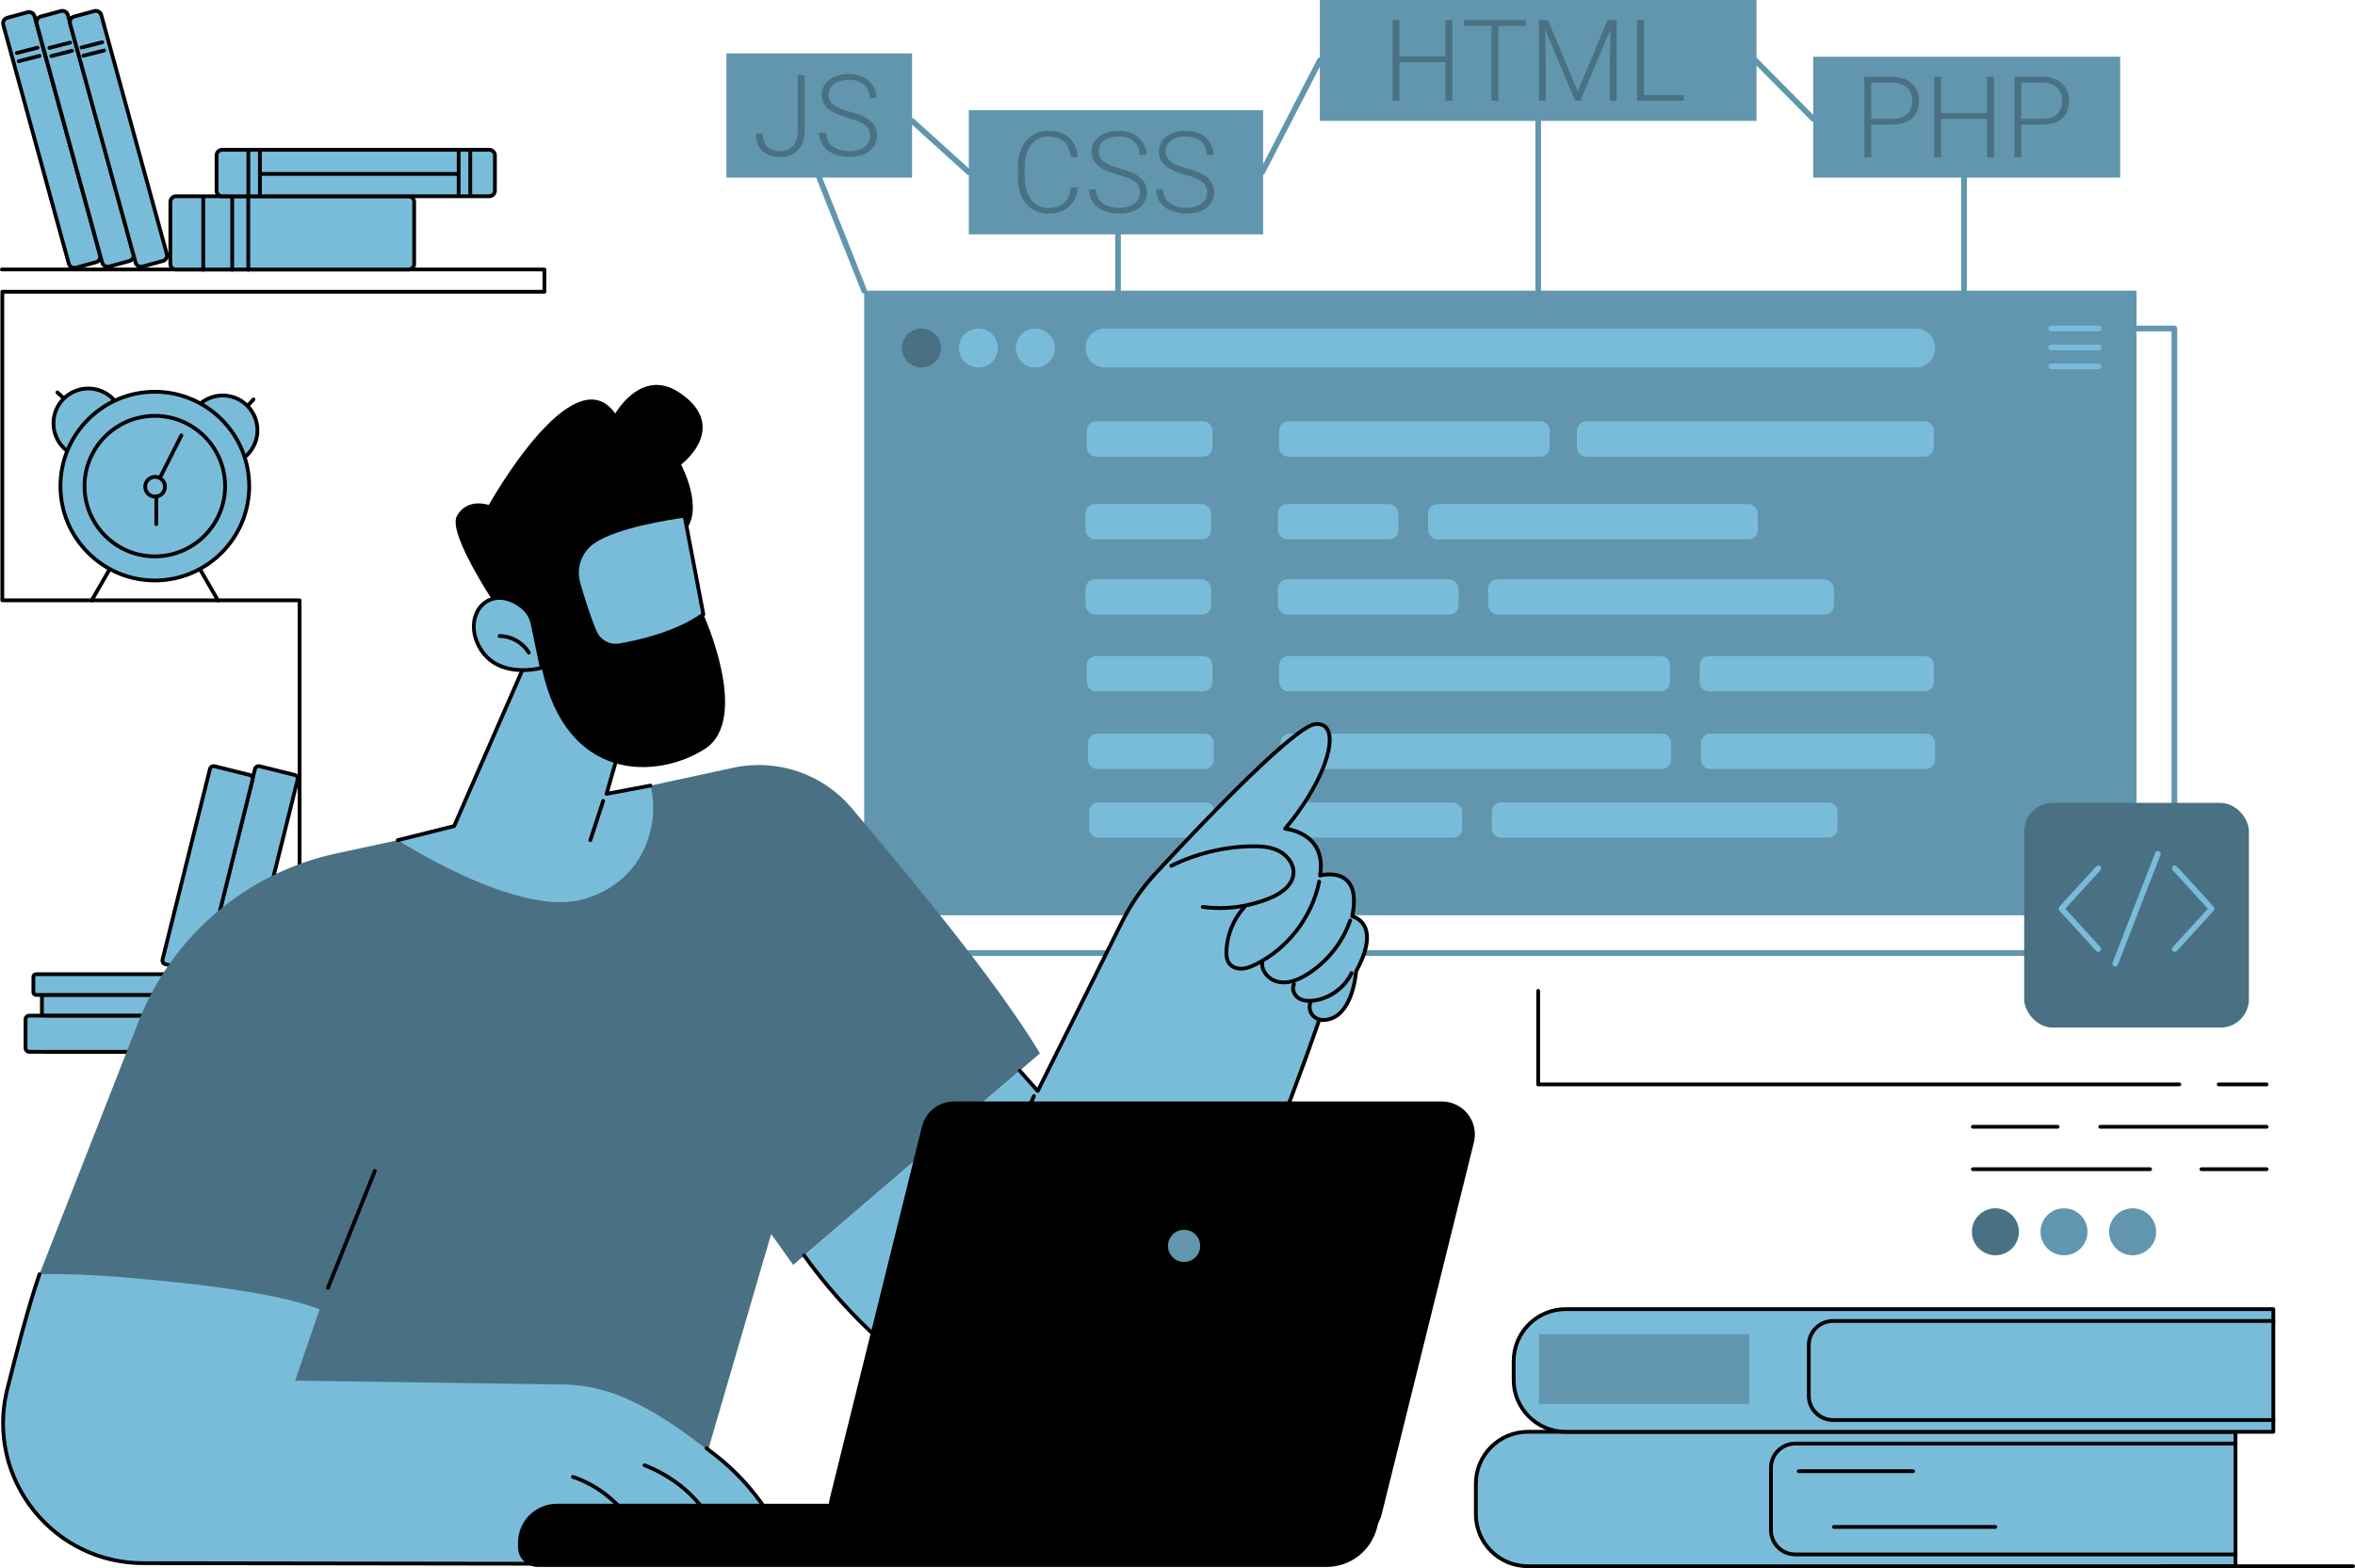 <?xml version="1.0" encoding="UTF-8"?><svg id="Illustration" xmlns="http://www.w3.org/2000/svg" viewBox="0 0 2747.57 1830"><g id="Advanced_computer_skills"><path d="m349.55,1229.7H52.32c-1.22,0-2.2-.99-2.2-2.2s.99-2.2,2.2-2.2h295.02v-522.5H2.71c-1.22,0-2.2-.99-2.2-2.2v-360.11c0-1.22.99-2.2,2.2-2.2h630.24v-21.6H2.2c-1.22,0-2.2-.99-2.2-2.2s.99-2.2,2.2-2.2h632.95c1.22,0,2.2.99,2.2,2.2v26.01c0,1.22-.99,2.2-2.2,2.2H4.92v355.7h344.63c1.22,0,2.2.99,2.2,2.2v526.91c0,1.22-.99,2.2-2.2,2.2Z"/><rect x="41.38" y="12.17" width="37.8" height="302.42" rx="6.62" ry="6.62" transform="translate(-41.05 21.75) rotate(-15.33)" fill="#79bcda"/><path d="m86.68,314.9c-3.88,0-7.44-2.58-8.52-6.49L1.7,29.52c-.62-2.27-.33-4.66.84-6.7,1.17-2.05,3.06-3.52,5.34-4.15l23.68-6.49c4.69-1.29,9.56,1.48,10.85,6.18l76.46,278.88c1.29,4.7-1.49,9.56-6.18,10.85l-23.68,6.49c-.78.21-1.56.32-2.33.32ZM33.89,16.27c-.39,0-.78.05-1.17.16l-23.68,6.49c-1.14.31-2.09,1.05-2.67,2.07-.58,1.03-.73,2.22-.42,3.36l76.46,278.88c.65,2.35,3.09,3.73,5.43,3.09l23.68-6.49c2.35-.64,3.74-3.08,3.09-5.43L38.15,19.52c-.54-1.96-2.32-3.25-4.26-3.25Zm78.22,289.69h.02-.02Z"/><rect x="80.33" y="10.77" width="37.8" height="302.42" rx="6.62" ry="6.62" transform="translate(-39.3 32) rotate(-15.33)" fill="#79bcda"/><path d="m125.61,313.51c-1.51,0-3.01-.39-4.36-1.16-2.05-1.17-3.52-3.06-4.14-5.34L40.64,28.13c-1.29-4.7,1.49-9.56,6.18-10.85l23.68-6.49c2.28-.62,4.66-.32,6.71.84,2.05,1.17,3.52,3.06,4.14,5.34l76.46,278.88c1.29,4.7-1.49,9.56-6.18,10.85l-23.68,6.49c-.78.21-1.57.32-2.35.32ZM72.84,14.88c-.39,0-.79.05-1.18.16l-23.68,6.49c-2.35.64-3.74,3.08-3.09,5.43l76.46,278.88c.31,1.14,1.05,2.09,2.07,2.67,1.02.58,2.22.73,3.36.42l23.68-6.49c2.35-.64,3.74-3.08,3.09-5.43L77.1,18.13c-.31-1.14-1.05-2.09-2.07-2.67-.68-.38-1.42-.58-2.18-.58Z"/><rect x="119.27" y="10.77" width="37.8" height="302.42" rx="6.62" ry="6.62" transform="translate(-37.91 42.3) rotate(-15.33)" fill="#79bcda"/><path d="m164.55,313.51c-1.51,0-3.01-.39-4.36-1.16-2.05-1.17-3.52-3.06-4.14-5.34L79.58,28.13c-1.29-4.7,1.49-9.56,6.18-10.85l23.68-6.49c2.28-.62,4.65-.32,6.7.84,2.05,1.17,3.52,3.06,4.14,5.34l76.46,278.88c.62,2.27.33,4.66-.84,6.7-1.17,2.05-3.06,3.52-5.34,4.14l-23.68,6.49c-.78.21-1.57.32-2.35.32ZM111.79,14.88c-.39,0-.79.05-1.18.16l-23.68,6.49c-2.35.64-3.74,3.08-3.09,5.43l76.46,278.88c.31,1.14,1.05,2.09,2.07,2.67,1.02.58,2.22.73,3.36.42l23.68-6.49c1.14-.31,2.09-1.05,2.67-2.08.58-1.03.73-2.22.42-3.36L116.04,18.13c-.31-1.14-1.05-2.09-2.07-2.67-.68-.39-1.42-.58-2.18-.58Zm78.21,289.69h.02-.02Z"/><path d="m95.09,57.68c-.98,0-1.88-.66-2.13-1.66-.3-1.18.41-2.38,1.59-2.68l24.21-6.19c1.18-.3,2.38.41,2.68,1.59.3,1.18-.41,2.38-1.59,2.68l-24.21,6.19c-.18.05-.37.07-.55.07Z"/><path d="m97.34,67.25c-.98,0-1.88-.66-2.13-1.66-.3-1.18.41-2.38,1.59-2.68l24.21-6.19c1.18-.3,2.38.41,2.68,1.59.3,1.18-.41,2.38-1.59,2.68l-24.21,6.19c-.18.05-.37.07-.55.07Z"/><path d="m57.59,58.12c-.98,0-1.88-.66-2.13-1.66-.3-1.18.41-2.38,1.59-2.68l24.21-6.19c1.18-.3,2.38.41,2.68,1.59.3,1.18-.41,2.38-1.59,2.68l-24.21,6.19c-.18.05-.37.07-.55.07Z"/><path d="m59.84,67.68c-.98,0-1.88-.66-2.13-1.66-.3-1.18.41-2.38,1.59-2.68l24.21-6.19c1.17-.3,2.38.41,2.68,1.59.3,1.18-.41,2.38-1.59,2.68l-24.21,6.19c-.18.05-.37.07-.55.07Z"/><path d="m19.65,64.04c-.98,0-1.88-.66-2.13-1.66-.3-1.18.41-2.38,1.59-2.68l24.21-6.19c1.18-.3,2.38.41,2.68,1.59.3,1.18-.41,2.38-1.59,2.68l-24.21,6.19c-.18.05-.37.07-.55.07Z"/><path d="m21.9,73.61c-.98,0-1.88-.66-2.13-1.66-.3-1.18.41-2.38,1.59-2.68l24.21-6.19c1.17-.3,2.38.41,2.68,1.59.3,1.18-.41,2.38-1.59,2.68l-24.21,6.19c-.18.05-.37.07-.55.07Z"/><path d="m205.37,229.02h271.19c3.66,0,6.62,2.97,6.62,6.62v72.29c0,3.66-2.97,6.62-6.62,6.62H205.37c-3.66,0-6.62-2.97-6.62-6.62v-72.29c0-3.66,2.97-6.62,6.62-6.62Z" fill="#79bcda"/><path d="m476.56,316.76H205.37c-4.87,0-8.83-3.96-8.83-8.83v-72.29c0-4.87,3.96-8.83,8.83-8.83h271.19c4.87,0,8.83,3.96,8.83,8.83v72.29c0,4.87-3.96,8.83-8.83,8.83Zm-271.19-85.54c-2.44,0-4.42,1.98-4.42,4.42v72.29c0,2.44,1.98,4.42,4.42,4.42h271.19c2.44,0,4.42-1.98,4.42-4.42v-72.29c0-2.44-1.98-4.42-4.42-4.42H205.37Z"/><path d="m237.14,317c-1.22,0-2.2-.99-2.2-2.2v-84.82c0-1.22.99-2.2,2.2-2.2s2.2.99,2.2,2.2v84.82c0,1.22-.99,2.2-2.2,2.2Z"/><path d="m270.91,317c-1.22,0-2.2-.99-2.2-2.2v-84.82c0-1.22.99-2.2,2.2-2.2s2.2.99,2.2,2.2v84.82c0,1.22-.99,2.2-2.2,2.2Z"/><path d="m289.68,317c-1.22,0-2.2-.99-2.2-2.2v-84.82c0-1.22.99-2.2,2.2-2.2s2.2.99,2.2,2.2v84.82c0,1.22-.99,2.2-2.2,2.2Z"/><rect x="252.65" y="174.79" width="324.77" height="54.24" rx="6.62" ry="6.62" fill="#79bcda"/><path d="m570.8,231.24h-311.52c-4.87,0-8.83-3.96-8.83-8.83v-41c0-4.87,3.96-8.83,8.83-8.83h311.52c4.87,0,8.83,3.96,8.83,8.83v41c0,4.87-3.96,8.83-8.83,8.83Zm-311.52-54.24c-2.44,0-4.42,1.98-4.42,4.42v41c0,2.44,1.98,4.42,4.42,4.42h311.52c2.44,0,4.42-1.98,4.42-4.42v-41c0-2.44-1.98-4.42-4.42-4.42h-311.52Z"/><path d="m535.11,205.16h-231.93c-1.22,0-2.2-.99-2.2-2.2s.99-2.2,2.2-2.2h231.93c1.22,0,2.2.99,2.2,2.2s-.99,2.2-2.2,2.2Z"/><path d="m535.11,230.68c-1.22,0-2.2-.99-2.2-2.2v-51.04c0-1.22.99-2.2,2.2-2.2s2.2.99,2.2,2.2v51.04c0,1.22-.99,2.2-2.2,2.2Z"/><path d="m548.63,230.68c-1.22,0-2.2-.99-2.2-2.2v-51.04c0-1.22.99-2.2,2.2-2.2s2.2.99,2.2,2.2v51.04c0,1.22-.99,2.2-2.2,2.2Z"/><path d="m289.73,230.68c-1.22,0-2.2-.99-2.2-2.2v-51.04c0-1.22.99-2.2,2.2-2.2s2.2.99,2.2,2.2v51.04c0,1.22-.99,2.2-2.2,2.2Z"/><path d="m303.24,230.68c-1.22,0-2.2-.99-2.2-2.2v-51.04c0-1.22.99-2.2,2.2-2.2s2.2.99,2.2,2.2v51.04c0,1.22-.99,2.2-2.2,2.2Z"/><rect x="29.82" y="1185.28" width="282.85" height="42.18" rx="4.32" ry="4.32" fill="#79bcda"/><path d="m308.35,1229.66H34.13c-3.6,0-6.52-2.92-6.52-6.52v-33.55c0-3.6,2.92-6.52,6.52-6.52h274.22c3.6,0,6.52,2.92,6.52,6.52v33.55c0,3.6-2.93,6.52-6.52,6.52Zm-274.22-42.18c-1.16,0-2.11.95-2.11,2.11v33.55c0,1.16.95,2.11,2.11,2.11h274.22c1.16,0,2.11-.95,2.11-2.11v-33.55c0-1.16-.95-2.11-2.11-2.11H34.13Z"/><rect x="48.9" y="1160.95" width="282.85" height="24.18" rx="3.27" ry="3.27" fill="#79bcda"/><path d="m328.48,1187.34H52.17c-3.02,0-5.47-2.46-5.47-5.47v-17.64c0-3.02,2.45-5.47,5.47-5.47h276.31c3.02,0,5.47,2.46,5.47,5.47v17.64c0,3.02-2.45,5.47-5.47,5.47Zm-276.31-24.18c-.59,0-1.06.48-1.06,1.06v17.64c0,.59.48,1.06,1.06,1.06h276.31c.59,0,1.06-.48,1.06-1.06v-17.64c0-.59-.48-1.06-1.06-1.06H52.17Z"/><rect x="38.94" y="1136.89" width="282.85" height="24.18" rx="3.27" ry="3.27" fill="#79bcda"/><path d="m318.53,1163.27H42.21c-3.02,0-5.47-2.46-5.47-5.47v-17.64c0-3.02,2.45-5.47,5.47-5.47h276.31c3.02,0,5.47,2.46,5.47,5.47v17.64c0,3.02-2.45,5.47-5.47,5.47Zm-276.31-24.18c-.59,0-1.06.48-1.06,1.06v17.64c0,.59.48,1.06,1.06,1.06h276.31c.59,0,1.06-.48,1.06-1.06v-17.64c0-.59-.48-1.06-1.06-1.06H42.21Z"/><path d="m242.18,1119.79l55.27-222.26c.6-2.43,3.06-3.9,5.49-3.3l40.95,10.18c2.43.6,3.9,3.06,3.3,5.49l-55.27,222.26c-.6,2.43-3.06,3.9-5.49,3.3l-40.95-10.19c-2.43-.6-3.9-3.06-3.3-5.49Z" fill="#79bcda"/><path d="m287.54,1137.8c-.54,0-1.09-.07-1.64-.2l-40.95-10.18c-3.6-.9-5.8-4.56-4.91-8.16h0s55.27-222.26,55.27-222.26c.9-3.6,4.56-5.8,8.16-4.91l40.95,10.18c3.6.9,5.8,4.56,4.91,8.16l-55.28,222.26c-.43,1.74-1.52,3.22-3.06,4.14-1.06.64-2.25.97-3.46.97Zm-43.22-17.48c-.31,1.24.45,2.5,1.69,2.81l40.95,10.18c.6.15,1.23.06,1.76-.26.53-.32.91-.83,1.06-1.43l55.28-222.26c.31-1.24-.45-2.5-1.69-2.81l-40.95-10.18c-1.25-.31-2.5.45-2.81,1.69l-55.27,222.26Z"/><path d="m189.64,1119.79l55.27-222.26c.6-2.43,3.06-3.9,5.49-3.3l40.95,10.18c2.43.6,3.9,3.06,3.3,5.49l-55.27,222.26c-.6,2.43-3.06,3.9-5.49,3.3l-40.95-10.19c-2.43-.6-3.9-3.06-3.3-5.49Z" fill="#79bcda"/><path d="m235,1137.8c-.54,0-1.09-.07-1.64-.2l-40.95-10.18c-1.74-.43-3.22-1.52-4.14-3.06-.93-1.54-1.2-3.35-.76-5.1l55.27-222.26c.43-1.74,1.52-3.22,3.06-4.14,1.54-.93,3.35-1.2,5.09-.76l40.95,10.18c3.6.9,5.8,4.56,4.91,8.16l-55.27,222.26c-.43,1.74-1.52,3.22-3.06,4.14-1.06.64-2.25.97-3.46.97Zm14.3-241.5c-.42,0-.83.11-1.19.33-.53.32-.91.83-1.06,1.43l-55.27,222.26h0c-.15.6-.06,1.23.26,1.76.32.53.83.91,1.43,1.06l40.95,10.18c.6.15,1.23.05,1.76-.26.53-.32.91-.83,1.06-1.43l55.27-222.26c.31-1.24-.45-2.5-1.69-2.81l-40.95-10.18c-.19-.05-.38-.07-.56-.07Zm-59.66,223.49h.02-.02Z"/><path d="m106.9,703.02c-.37,0-.75-.1-1.1-.3-1.06-.61-1.42-1.96-.81-3.01l20.76-36.01c.6-1.05,1.95-1.42,3.01-.81,1.06.61,1.42,1.96.81,3.01l-20.76,36.01c-.41.71-1.15,1.1-1.91,1.1Z"/><path d="m254.35,703.02c-.76,0-1.51-.4-1.91-1.1l-20.76-36.01c-.61-1.06-.25-2.4.81-3.01,1.06-.61,2.41-.24,3.01.81l20.76,36.01c.61,1.05.25,2.4-.81,3.01-.35.2-.73.3-1.1.3Z"/><circle cx="102.99" cy="494" r="40.6" transform="translate(-319.14 217.51) rotate(-45)" fill="#79bcda"/><path d="m102.99,536.8c-23.6,0-42.81-19.2-42.81-42.81s19.2-42.81,42.81-42.81,42.8,19.2,42.8,42.81-19.2,42.81-42.8,42.81Zm0-81.2c-21.17,0-38.4,17.22-38.4,38.4s17.23,38.4,38.4,38.4,38.39-17.22,38.39-38.4-17.22-38.4-38.39-38.4Z"/><path d="m73.72,466.36c-.53,0-1.07-.19-1.49-.58l-6.75-6.19c-.9-.82-.96-2.22-.14-3.12.82-.9,2.22-.96,3.12-.14l6.75,6.19c.9.82.96,2.22.14,3.12-.43.47-1.03.71-1.63.71Z"/><circle cx="259.77" cy="502.16" r="40.6" transform="translate(-288.64 639.6) rotate(-76.72)" fill="#79bcda"/><path d="m259.77,544.96c-23.6,0-42.81-19.2-42.81-42.81s19.2-42.81,42.81-42.81,42.8,19.2,42.8,42.81-19.2,42.81-42.8,42.81Zm0-81.2c-21.17,0-38.4,17.22-38.4,38.4s17.23,38.4,38.4,38.4,38.39-17.22,38.39-38.4-17.22-38.4-38.39-38.4Z"/><path d="m289.6,475.09c-.53,0-1.07-.19-1.49-.58-.9-.82-.96-2.22-.14-3.11l6.19-6.76c.82-.9,2.22-.96,3.12-.14.9.82.96,2.22.14,3.12l-6.19,6.76c-.44.47-1.03.71-1.63.71Z"/><circle cx="180.63" cy="567.31" r="110.11" transform="translate(-348.24 293.88) rotate(-45)" fill="#79bcda"/><path d="m180.63,679.62c-61.93,0-112.32-50.39-112.32-112.32s50.39-112.32,112.32-112.32,112.32,50.39,112.32,112.32-50.39,112.32-112.32,112.32Zm0-220.23c-59.5,0-107.91,48.41-107.91,107.91s48.41,107.91,107.91,107.91,107.91-48.41,107.91-107.91-48.41-107.91-107.91-107.91Z"/><path d="m180.63,651.51c-46.43,0-84.21-37.77-84.21-84.2s37.77-84.2,84.21-84.2,84.2,37.77,84.2,84.2-37.77,84.2-84.2,84.2Zm0-164c-44,0-79.8,35.8-79.8,79.79s35.8,79.79,79.8,79.79,79.79-35.8,79.79-79.79-35.8-79.79-79.79-79.79Z"/><path d="m180.95,581.77c-7.58,0-13.75-6.17-13.75-13.75s6.17-13.75,13.75-13.75,13.75,6.17,13.75,13.75-6.17,13.75-13.75,13.75Zm0-23.09c-5.15,0-9.34,4.19-9.34,9.34s4.19,9.34,9.34,9.34,9.34-4.19,9.34-9.34-4.19-9.34-9.34-9.34Z"/><path d="m182.36,613.85c-1.22,0-2.2-.99-2.2-2.2v-32.08c0-1.22.99-2.2,2.2-2.2s2.2.99,2.2,2.2v32.08c0,1.22-.99,2.2-2.2,2.2Z"/><path d="m186.85,559.3c-.33,0-.67-.08-.99-.24-1.09-.55-1.52-1.88-.97-2.96l24.79-49.02c.55-1.09,1.88-1.52,2.96-.97,1.09.55,1.52,1.88.97,2.96l-24.79,49.02c-.39.77-1.16,1.21-1.97,1.21Z"/><path d="m2536.83,1115.53h-1484.49c-1.83,0-3.31-1.48-3.31-3.31V383.39c0-1.83,1.48-3.31,3.31-3.31h1484.49c1.83,0,3.31,1.48,3.31,3.31v728.83c0,1.83-1.48,3.31-3.31,3.31Zm-1481.18-6.61h1477.87V386.7h-1477.87v722.21Z" fill="#6196ae"/><rect x="1008.22" y="339.27" width="1484.49" height="728.83" fill="#6196ae"/><path d="m1278.78,491.69h124.97c5.94,0,10.76,4.82,10.76,10.76v19.64c0,5.94-4.82,10.76-10.76,10.76h-124.97c-5.94,0-10.76-4.82-10.76-10.76v-19.64c0-5.94,4.82-10.76,10.76-10.76Z" fill="#79bcda"/><rect x="1266.54" y="588.29" width="146.49" height="41.16" rx="10.76" ry="10.76" fill="#79bcda"/><rect x="1266.54" y="676.11" width="146.49" height="41.16" rx="10.76" ry="10.76" fill="#79bcda"/><path d="m1503.21,491.69h294.02c5.94,0,10.76,4.82,10.76,10.76v19.64c0,5.94-4.82,10.76-10.76,10.76h-294.02c-5.94,0-10.76-4.82-10.76-10.76v-19.64c0-5.94,4.82-10.76,10.76-10.76Z" fill="#79bcda"/><rect x="1490.97" y="588.29" width="140.54" height="41.16" rx="10.76" ry="10.76" fill="#79bcda"/><rect x="1490.97" y="676.11" width="210.62" height="41.16" rx="10.76" ry="10.76" fill="#79bcda"/><path d="m1278.78,765.58h124.97c5.94,0,10.76,4.82,10.76,10.76v19.64c0,5.94-4.82,10.76-10.76,10.76h-124.97c-5.94,0-10.76-4.82-10.76-10.76v-19.64c0-5.94,4.82-10.76,10.76-10.76Z" fill="#79bcda"/><path d="m1503.21,765.58h434.37c5.94,0,10.76,4.82,10.76,10.76v19.64c0,5.94-4.82,10.76-10.76,10.76h-434.37c-5.94,0-10.76-4.82-10.76-10.76v-19.64c0-5.94,4.82-10.76,10.76-10.76Z" fill="#79bcda"/><path d="m1993.76,765.58h251.68c5.94,0,10.76,4.82,10.76,10.76v19.64c0,5.94-4.82,10.76-10.76,10.76h-251.68c-5.94,0-10.76-4.82-10.76-10.76v-19.64c0-5.94,4.82-10.76,10.76-10.76Z" fill="#79bcda"/><path d="m1850.53,491.69h394.91c5.94,0,10.76,4.82,10.76,10.76v19.64c0,5.94-4.82,10.76-10.76,10.76h-394.91c-5.94,0-10.76-4.82-10.76-10.76v-19.64c0-5.94,4.82-10.76,10.76-10.76Z" fill="#79bcda"/><rect x="1666.17" y="588.29" width="384.68" height="41.16" rx="10.76" ry="10.76" fill="#79bcda"/><rect x="1736.25" y="676.11" width="403.34" height="41.16" rx="10.76" ry="10.76" fill="#79bcda"/><path d="m1280.26,856.2h124.97c5.94,0,10.76,4.82,10.76,10.76v19.64c0,5.94-4.82,10.76-10.76,10.76h-124.97c-5.94,0-10.76-4.82-10.76-10.76v-19.64c0-5.94,4.82-10.76,10.76-10.76Z" fill="#79bcda"/><path d="m1281.58,936.41h124.97c5.94,0,10.76,4.82,10.76,10.76v19.64c0,5.94-4.82,10.76-10.76,10.76h-124.97c-5.94,0-10.76-4.82-10.76-10.76v-19.64c0-5.94,4.82-10.76,10.76-10.76Z" fill="#79bcda"/><path d="m1504.68,856.2h434.37c5.94,0,10.76,4.82,10.76,10.76v19.64c0,5.94-4.82,10.76-10.76,10.76h-434.37c-5.94,0-10.76-4.82-10.76-10.76v-19.64c0-5.94,4.82-10.76,10.76-10.76Z" fill="#79bcda"/><rect x="1495.25" y="936.41" width="210.62" height="41.16" rx="10.76" ry="10.76" fill="#79bcda"/><path d="m1995.24,856.2h251.68c5.94,0,10.76,4.82,10.76,10.76v19.64c0,5.94-4.82,10.76-10.76,10.76h-251.68c-5.94,0-10.76-4.82-10.76-10.76v-19.64c0-5.94,4.82-10.76,10.76-10.76Z" fill="#79bcda"/><path d="m1751.29,936.41h381.81c5.94,0,10.76,4.82,10.76,10.76v19.64c0,5.94-4.82,10.76-10.76,10.76h-381.81c-5.94,0-10.76-4.82-10.76-10.76v-19.64c0-5.94,4.82-10.76,10.76-10.76Z" fill="#79bcda"/><circle cx="1075.1" cy="406.15" r="22.75" transform="translate(-14.79 41.56) rotate(-2.2)" fill="#497183"/><circle cx="1141.5" cy="406.15" r="22.75" transform="translate(47.15 926.12) rotate(-45)" fill="#79bcda"/><circle cx="1207.9" cy="406.15" r="22.75" transform="translate(-15.84 50.55) rotate(-2.38)" fill="#79bcda"/><path d="m2234.93,383.39h-945.63c-12.57,0-22.75,10.19-22.75,22.75s10.19,22.75,22.75,22.75h945.63c12.57,0,22.75-10.19,22.75-22.75s-10.19-22.75-22.75-22.75Z" fill="#79bcda"/><path d="m2448.59,386.7h-55.47c-1.83,0-3.31-1.48-3.31-3.31s1.48-3.31,3.31-3.31h55.47c1.83,0,3.31,1.48,3.31,3.31s-1.48,3.31-3.31,3.31Z" fill="#79bcda"/><path d="m2448.59,408.76h-55.47c-1.83,0-3.31-1.48-3.31-3.31s1.48-3.31,3.31-3.31h55.47c1.83,0,3.31,1.48,3.31,3.31s-1.48,3.31-3.31,3.31Z" fill="#79bcda"/><path d="m2448.59,430.82h-55.47c-1.83,0-3.31-1.48-3.31-3.31s1.48-3.31,3.31-3.31h55.47c1.83,0,3.31,1.48,3.31,3.31s-1.48,3.31-3.31,3.31Z" fill="#79bcda"/><rect x="2361.6" y="936.99" width="262.21" height="262.21" rx="33.1" ry="33.1" fill="#497183"/><path d="m2448.09,1110.93c-.9,0-1.79-.36-2.44-1.08l-42.99-47.15c-1.15-1.26-1.15-3.19,0-4.46l42.99-47.15c1.23-1.35,3.32-1.44,4.67-.22,1.35,1.23,1.45,3.32.22,4.67l-40.96,44.92,40.96,44.92c1.23,1.35,1.13,3.44-.22,4.67-.64.58-1.43.86-2.23.86Z" fill="#79bcda"/><path d="m2537.33,1110.93c-.8,0-1.59-.29-2.23-.86-1.35-1.23-1.45-3.32-.22-4.67l40.96-44.92-40.96-44.92c-1.23-1.35-1.13-3.44.22-4.67,1.35-1.23,3.44-1.14,4.67.22l42.99,47.15c1.15,1.26,1.15,3.19,0,4.46l-42.99,47.15c-.65.72-1.55,1.08-2.44,1.08Z" fill="#79bcda"/><path d="m2467.86,1127.82c-.4,0-.8-.07-1.2-.23-1.7-.66-2.55-2.58-1.89-4.28l49.71-128.08c.66-1.7,2.57-2.55,4.28-1.89,1.7.66,2.55,2.58,1.89,4.28l-49.71,128.08c-.51,1.31-1.76,2.11-3.08,2.11Z" fill="#79bcda"/><rect x="2115.5" y="66.18" width="358.11" height="141.07" fill="#6196ae"/><path d="m2183.13,145.44v38.3h-7.95v-94.05h32.04c9.78,0,17.49,2.5,23.16,7.49,5.66,5,8.49,11.86,8.49,20.61s-2.72,15.64-8.17,20.44c-5.45,4.8-13.34,7.2-23.67,7.2h-23.9Zm0-6.72h24.09c7.71,0,13.59-1.83,17.63-5.5s6.07-8.78,6.07-15.33-2.01-11.7-6.04-15.56c-4.03-3.86-9.74-5.83-17.15-5.92h-24.61v42.31Z" fill="#497183"/><path d="m2326.33,183.75h-8.01v-45.09h-53.74v45.09h-7.95v-94.05h7.95v42.24h53.74v-42.24h8.01v94.05Z" fill="#497183"/><path d="m2358.18,145.44v38.3h-7.95v-94.05h32.04c9.78,0,17.49,2.5,23.16,7.49,5.66,5,8.49,11.86,8.49,20.61s-2.72,15.64-8.17,20.44c-5.45,4.8-13.34,7.2-23.67,7.2h-23.9Zm0-6.72h24.09c7.71,0,13.59-1.83,17.63-5.5,4.05-3.67,6.07-8.78,6.07-15.33s-2.01-11.7-6.04-15.56c-4.03-3.86-9.74-5.83-17.15-5.92h-24.61v42.31Z" fill="#497183"/><rect x="1130.29" y="128.49" width="343.38" height="144.95" fill="#6196ae"/><path d="m1257.54,218.67c-1.08,9.9-4.62,17.48-10.63,22.74-6.01,5.25-14.01,7.88-24,7.88-6.98,0-13.14-1.74-18.51-5.23-5.36-3.49-9.51-8.43-12.43-14.82-2.93-6.39-4.41-13.7-4.46-21.93v-12.21c0-8.35,1.46-15.76,4.39-22.22,2.93-6.46,7.14-11.44,12.63-14.95,5.49-3.51,11.81-5.26,18.96-5.26,10.08,0,18.03,2.71,23.87,8.14s9.23,12.94,10.17,22.54h-8.01c-1.98-15.98-10.66-23.96-26.03-23.96-8.53,0-15.32,3.19-20.38,9.57s-7.59,15.19-7.59,26.44v11.51c0,10.86,2.47,19.52,7.4,25.99,4.93,6.46,11.59,9.7,19.99,9.7s14.58-1.99,18.8-5.97c4.22-3.98,6.83-9.96,7.82-17.92h8.01Z" fill="#497183"/><path d="m1330.08,224.87c0-5.21-1.83-9.33-5.49-12.37-3.66-3.04-10.36-5.92-20.09-8.66-9.73-2.73-16.84-5.72-21.32-8.95-6.37-4.56-9.56-10.55-9.56-17.96s2.96-13.04,8.88-17.54c5.92-4.5,13.49-6.75,22.7-6.75,6.24,0,11.83,1.21,16.76,3.62,4.93,2.41,8.75,5.77,11.47,10.08,2.71,4.31,4.07,9.11,4.07,14.4h-8.01c0-6.44-2.2-11.61-6.59-15.52-4.39-3.91-10.29-5.86-17.7-5.86s-12.92,1.61-17.18,4.82c-4.26,3.21-6.39,7.41-6.39,12.58,0,4.79,1.92,8.69,5.75,11.71,3.83,3.02,9.97,5.68,18.41,7.99,8.44,2.31,14.84,4.7,19.18,7.17,4.35,2.48,7.62,5.44,9.82,8.88,2.2,3.45,3.29,7.51,3.29,12.21,0,7.41-2.96,13.35-8.88,17.83-5.92,4.48-13.73,6.72-23.42,6.72-6.63,0-12.71-1.18-18.25-3.55-5.53-2.37-9.73-5.68-12.6-9.95-2.86-4.26-4.3-9.15-4.3-14.66h7.95c0,6.63,2.48,11.86,7.43,15.7,4.95,3.83,11.54,5.75,19.77,5.75,7.32,0,13.2-1.61,17.63-4.84s6.65-7.51,6.65-12.85Z" fill="#497183"/><path d="m1408.43,224.87c0-5.21-1.83-9.33-5.49-12.37-3.66-3.04-10.36-5.92-20.09-8.66-9.73-2.73-16.84-5.72-21.32-8.95-6.37-4.56-9.56-10.55-9.56-17.96s2.96-13.04,8.88-17.54c5.92-4.5,13.49-6.75,22.7-6.75,6.24,0,11.83,1.21,16.76,3.62,4.93,2.41,8.75,5.77,11.47,10.08,2.71,4.31,4.07,9.11,4.07,14.4h-8.01c0-6.44-2.2-11.61-6.59-15.52s-10.29-5.86-17.7-5.86-12.92,1.61-17.18,4.82c-4.26,3.21-6.39,7.41-6.39,12.58,0,4.79,1.92,8.69,5.75,11.71,3.83,3.02,9.97,5.68,18.41,7.99,8.44,2.31,14.84,4.7,19.18,7.17,4.35,2.48,7.62,5.44,9.82,8.88,2.2,3.45,3.29,7.51,3.29,12.21,0,7.41-2.96,13.35-8.88,17.83-5.92,4.48-13.73,6.72-23.42,6.72-6.63,0-12.71-1.18-18.25-3.55-5.53-2.37-9.73-5.68-12.6-9.95-2.86-4.26-4.3-9.15-4.3-14.66h7.95c0,6.63,2.48,11.86,7.43,15.7,4.95,3.83,11.54,5.75,19.77,5.75,7.32,0,13.2-1.61,17.63-4.84s6.65-7.51,6.65-12.85Z" fill="#497183"/><rect x="1539.86" width="509.46" height="141.07" fill="#6196ae"/><path d="m1694.46,117.56h-8.01v-45.09h-53.74v45.09h-7.95V23.51h7.95v42.24h53.74V23.51h8.01v94.05Z" fill="#497183"/><path d="m1780.31,30.23h-32.23v87.33h-7.95V30.23h-32.17v-6.72h72.35v6.72Z" fill="#497183"/><path d="m1806.02,23.51l34.69,83,34.82-83h10.59v94.05h-7.95v-40.95l.65-41.99-35.01,82.94h-6.14l-34.88-82.62.65,41.41v41.21h-7.95V23.51h10.53Z" fill="#497183"/><path d="m1917.96,110.84h46.44v6.72h-54.45V23.51h8.01v87.33Z" fill="#497183"/><rect x="847.49" y="62.31" width="216.62" height="144.95" fill="#6196ae"/><path d="m930.73,87.76h8.01v66.08c0,8.91-2.58,16.02-7.72,21.32-5.15,5.3-12.05,7.95-20.7,7.95-9.13,0-16.15-2.39-21.06-7.17-4.91-4.78-7.36-11.45-7.36-20.02h7.95c0,6.8,1.78,11.92,5.36,15.34,3.57,3.42,8.61,5.14,15.12,5.14,5.98,0,10.86-1.98,14.63-5.94,3.77-3.96,5.69-9.34,5.78-16.15v-66.53Z" fill="#497183"/><path d="m1015.22,158.68c0-5.21-1.83-9.33-5.49-12.37-3.66-3.04-10.36-5.92-20.09-8.66-9.73-2.73-16.84-5.72-21.32-8.95-6.37-4.56-9.56-10.55-9.56-17.96s2.96-13.04,8.88-17.54c5.92-4.5,13.49-6.75,22.7-6.75,6.24,0,11.83,1.21,16.76,3.62,4.93,2.41,8.75,5.77,11.47,10.08,2.71,4.31,4.07,9.11,4.07,14.4h-8.01c0-6.44-2.2-11.61-6.59-15.52-4.39-3.91-10.29-5.86-17.7-5.86s-12.92,1.61-17.18,4.82c-4.26,3.21-6.39,7.41-6.39,12.58,0,4.79,1.91,8.69,5.75,11.71,3.83,3.02,9.97,5.68,18.41,7.99,8.44,2.31,14.83,4.7,19.18,7.17,4.35,2.48,7.62,5.44,9.82,8.88,2.2,3.45,3.29,7.51,3.29,12.21,0,7.41-2.96,13.35-8.88,17.83-5.92,4.48-13.73,6.72-23.42,6.72-6.63,0-12.72-1.18-18.25-3.55-5.53-2.37-9.73-5.68-12.6-9.95-2.87-4.26-4.3-9.15-4.3-14.66h7.95c0,6.63,2.48,11.86,7.43,15.7,4.95,3.83,11.54,5.75,19.77,5.75,7.32,0,13.2-1.61,17.63-4.84,4.43-3.23,6.65-7.51,6.65-12.85Z" fill="#497183"/><path d="m1130.29,204.27c-.79,0-1.59-.28-2.22-.86l-66.18-59.89c-1.35-1.23-1.46-3.32-.23-4.67,1.23-1.36,3.32-1.46,4.67-.23l66.18,59.89c1.35,1.23,1.46,3.32.23,4.67-.65.72-1.55,1.09-2.45,1.09Z" fill="#6196ae"/><path d="m1472.55,204.28c-.51,0-1.03-.12-1.51-.37-1.62-.84-2.26-2.83-1.42-4.46l67.31-130.43c.84-1.62,2.84-2.26,4.45-1.42,1.62.84,2.26,2.83,1.42,4.46l-67.31,130.43c-.59,1.14-1.74,1.79-2.94,1.79Z" fill="#6196ae"/><path d="m2115.5,142.03c-.85,0-1.7-.33-2.35-.98l-67.51-68.19c-1.28-1.3-1.27-3.39.02-4.68,1.3-1.29,3.39-1.28,4.68.02l67.51,68.19c1.28,1.3,1.27,3.39-.02,4.68-.65.64-1.49.96-2.33.96Z" fill="#6196ae"/><path d="m1008.22,342.58c-1.32,0-2.56-.79-3.07-2.09l-52.42-132.01c-.67-1.7.16-3.62,1.85-4.29,1.69-.67,3.62.15,4.3,1.85l52.42,132.01c.67,1.7-.16,3.62-1.85,4.29-.4.16-.81.23-1.22.23Z" fill="#6196ae"/><path d="m1794.59,342.58c-1.83,0-3.31-1.48-3.31-3.31v-200.55c0-1.83,1.48-3.31,3.31-3.31s3.31,1.48,3.31,3.31v200.55c0,1.83-1.48,3.31-3.31,3.31Z" fill="#6196ae"/><path d="m2291.49,342.58c-1.83,0-3.31-1.48-3.31-3.31v-132.01c0-1.83,1.48-3.31,3.31-3.31s3.31,1.48,3.31,3.31v132.01c0,1.83-1.48,3.31-3.31,3.31Z" fill="#6196ae"/><path d="m899.68,1440.12l-90.91,311.53-653.68-62.36,16.12-190.45-128.83-2.41,119.3-304.32c39.13-99.81,125.6-173.41,230.39-196.07,143.15-30.95,344.21-74.4,463.39-100.07,51.39-11.07,104.67,7.17,138.5,47.4,64.27,76.44,165.79,197.27,219.38,285.89l-287.91,246.88-25.74-36.03Z" fill="#497183"/><path d="m382.62,1505.15c-.27,0-.55-.05-.82-.16-1.13-.45-1.68-1.74-1.23-2.87l54.72-136.41c.45-1.13,1.74-1.68,2.87-1.23,1.13.45,1.68,1.74,1.23,2.87l-54.72,136.41c-.34.86-1.17,1.38-2.05,1.38Z"/><path d="m1577.63,1069.43c12.56-61.42-37.59-47.64-37.59-47.64,8.63-50.39-40.68-54.64-40.68-54.64,52.79-62.83,67.12-125.52,34.96-122.05-24.82,2.68-136.46,120.5-186.14,174.17-15.73,16.99-28.95,36.12-39.27,56.85l-98.17,197.15-21.01-23.75-251.51,215.67c59.83,83.31,132.19,140.34,195.75,178.41,86.65,51.9,198.95,19.81,245.51-69.83,85.46-164.55,159.66-383.54,159.66-383.54,38.96,4.34,42.97-56.47,42.97-56.47,31.14-57.06-4.48-64.32-4.48-64.32Z" fill="#79bcda"/><path d="m1223.4,1670.77c-31.55,0-62.61-8.54-90.57-25.29-79.01-47.32-145.09-107.55-196.41-179.01-.71-.99-.48-2.37.51-3.08.98-.71,2.37-.48,3.08.5,50.97,70.97,116.61,130.79,195.09,177.8,41.28,24.72,89.51,31.12,135.82,18,46.46-13.16,84.32-44.04,106.6-86.96,84.41-162.51,158.79-381.05,159.53-383.23.33-.98,1.3-1.6,2.33-1.48,8.06.9,15.12-1.15,21.02-6.09,17.08-14.29,19.49-48,19.51-48.33.02-.32.11-.63.26-.91,11.78-21.58,15.31-38.85,10.21-49.93-4.22-9.18-12.84-11.1-13.2-11.18-1.19-.25-1.95-1.41-1.71-2.6,3.95-19.31,2-32.79-5.78-40.07-10.6-9.92-28.88-5.05-29.06-5-.72.2-1.5.02-2.06-.49-.56-.51-.82-1.26-.69-2.01,2.48-14.51.24-26.41-6.68-35.36-11.41-14.77-31.82-16.69-32.02-16.71-.82-.07-1.53-.59-1.85-1.35-.31-.76-.18-1.63.35-2.26,41.38-49.24,57.81-96.95,49.3-112.92-2.33-4.37-6.4-6.17-12.41-5.52-16.8,1.81-85.87,66.66-184.77,173.48-15.6,16.85-28.69,35.8-38.91,56.33l-98.17,197.14c-.33.66-.96,1.11-1.69,1.2-.73.1-1.45-.18-1.94-.73l-21.01-23.75c-.81-.91-.72-2.31.19-3.11.91-.8,2.31-.72,3.11.19l18.84,21.3,96.72-194.22c10.41-20.91,23.74-40.21,39.63-57.36,59.4-64.16,162.75-172.2,187.53-174.87,9.85-1.06,14.56,3.67,16.78,7.83,10.47,19.65-10.23,69.6-47.31,114.81,7.02,1.35,21.65,5.53,31.13,17.8,7.18,9.29,9.87,21.26,8.02,35.61,6.32-1.09,20.44-2.23,30.01,6.72,8.69,8.13,11.2,22.32,7.48,42.19,3.46,1.24,10.31,4.63,14.17,12.94,5.81,12.5,2.42,30.52-10.08,53.56-.36,4.52-3.51,36.25-21.04,50.93-6.42,5.37-13.97,7.81-22.57,7.25-7.03,20.5-78.55,226.86-159.24,382.21-22.85,44-61.68,75.67-109.32,89.17-16.12,4.57-32.49,6.83-48.71,6.83Z"/><path d="m1163.49,1382.68c-.29,0-.58-.06-.86-.17-1.12-.47-1.65-1.77-1.17-2.89l42.78-101.39c.47-1.12,1.77-1.65,2.89-1.17,1.12.47,1.65,1.77,1.17,2.89l-42.78,101.38c-.36.84-1.17,1.35-2.03,1.35Z"/><path d="m1423.08,1061.93c-6.73,0-13.47-.44-20.18-1.32-1.21-.16-2.06-1.27-1.9-2.47.16-1.21,1.22-2.06,2.47-1.9,26.1,3.43,52.76-.06,77.09-10.09,9.28-3.83,25.05-12.36,26.31-26.49.82-9.25-5.58-19.31-15.56-24.46-9.85-5.08-21.45-5.56-31.49-5.37-31.83.62-63.74,8.41-92.27,22.53-1.1.54-2.41.09-2.95-1-.54-1.09-.09-2.41,1-2.95,29.11-14.4,61.66-22.35,94.14-22.98,10.61-.2,22.88.33,33.59,5.86,9.75,5.03,19.08,15.88,17.93,28.77-1.09,12.19-11.39,22.91-29.02,30.18-18.79,7.75-38.94,11.71-59.17,11.71Z"/><path d="m1447.9,1132.7c-6.25,0-11.87-2.44-15.22-6.68-4.14-5.24-4.28-12.37-4.01-17.28,1.03-19.07,8.64-37.38,21.44-51.56.82-.9,2.21-.97,3.11-.16.9.82.98,2.21.16,3.11-12.12,13.43-19.33,30.77-20.3,48.84-.23,4.19-.15,10.24,3.07,14.31,2.67,3.38,7.6,5.28,12.94,4.97,5.25-.31,10.22-2.45,14.81-4.71,36.95-18.25,64.94-54.69,73.04-95.1.24-1.2,1.4-1.97,2.59-1.73,1.19.24,1.97,1.4,1.73,2.59-8.37,41.72-37.26,79.35-75.42,98.19-4.76,2.35-10.45,4.81-16.5,5.16-.48.03-.96.04-1.43.04Z"/><path d="m1497.66,1148.72c-1.8,0-3.57-.14-5.31-.42-7.03-1.12-13.71-5.26-17.88-11.07-3.37-4.7-4.74-10.11-3.86-15.25.2-1.2,1.32-2.01,2.55-1.8,1.2.21,2.01,1.35,1.8,2.55-.87,5.09,1.2,9.3,3.09,11.94,3.45,4.81,9.19,8.37,14.99,9.29,9.09,1.44,19.22-1.45,30.99-8.83,22.8-14.29,40.24-36.16,49.12-61.55.4-1.15,1.66-1.75,2.81-1.35,1.15.4,1.75,1.66,1.35,2.81-9.21,26.34-27.3,49.01-50.94,63.83-10.54,6.61-19.99,9.87-28.72,9.87Z"/><path d="m1527.49,1170.25c-5.38,0-9.94-1.19-13.6-3.55-5.87-3.79-9.87-12.2-6.11-19.17.58-1.07,1.91-1.47,2.99-.9,1.07.58,1.47,1.92.89,2.99-2.45,4.54.47,10.69,4.62,13.37,4.06,2.62,9.68,3.44,16.72,2.43,17.7-2.55,34.15-14.6,41.9-30.72.53-1.1,1.85-1.56,2.94-1.03,1.1.53,1.56,1.85,1.03,2.94-8.5,17.67-25.84,30.39-45.25,33.18-2.15.31-4.2.46-6.14.46Z"/><path d="m1543.1,1192.45c-5.65,0-11.23-2.93-14.41-7.61-3.32-4.9-3.88-11.54-1.42-16.93.51-1.11,1.81-1.6,2.92-1.09,1.11.51,1.59,1.81,1.09,2.92-1.83,4.01-1.42,8.97,1.06,12.62,2.47,3.65,6.85,5.87,11.33,5.66,1.19-.05,2.25.88,2.31,2.09.06,1.22-.88,2.25-2.1,2.31-.26.01-.53.02-.79.02Z"/><path d="m925.42,1824.24H157.11c-86.22,3.43-172.81-96.96-150.8-193.06,6.75-26.03,11.78-46.9,15.1-61.01,5.96-25.32,10.38-45.8,20.96-73.74,1.5-3.96,2.79-7.2,3.68-9.38,28.52-.68,59.71.45,93.17,3.2,53.53,4.4,178.12,15.46,233.62,37.83l-28.51,83.14,312.22,4.54c68.44,0,126.81,43.37,180.77,85.47,36.6,28.55,71.17,68.45,88.08,123.01Z" fill="#79bcda"/><path d="m925.42,1827.53l-758.11-1.08c-50.78,0-98.06-22.78-129.71-62.49-31.65-39.72-43.3-90.89-31.97-140.39l1.86-7.38c9.33-36.95,22.11-87.55,36.47-129.84.39-1.15,1.64-1.77,2.8-1.38,1.15.39,1.77,1.64,1.38,2.8-14.31,42.13-27.06,92.63-36.37,129.51l-1.85,7.33c-11.02,48.14.32,97.95,31.13,136.61,30.81,38.66,76.83,60.83,126.26,60.83l754.96,1.08c-13.2-35.87-39.63-85.67-91.4-125.13l-7.81-5.95c-.97-.74-1.16-2.12-.42-3.09.73-.97,2.12-1.16,3.09-.42l7.81,5.96c54.06,41.21,80.93,93.5,93.95,130.11.24.68.14,1.43-.28,2.01-.41.58-1.08.93-1.8.93Z"/><path d="m839.58,1797.05c-.87,0-1.69-.52-2.04-1.37-15.7-38.57-45.58-67.52-86.41-83.71-1.13-.45-1.69-1.73-1.24-2.86.45-1.13,1.74-1.68,2.86-1.24,41.98,16.65,72.71,46.44,88.87,86.15.46,1.13-.08,2.41-1.21,2.87-.27.11-.55.16-.83.16Z"/><path d="m746.91,1797.05c-.84,0-1.65-.49-2.02-1.31-14.51-32.55-43.34-58.76-77.13-70.1-1.15-.39-1.78-1.64-1.39-2.79.39-1.15,1.64-1.78,2.79-1.39,34.94,11.72,64.76,38.82,79.76,72.48.5,1.11,0,2.42-1.12,2.91-.29.13-.6.19-.9.19Z"/><path d="m1547.74,1828.62h-920.34c-12.7,0-23-10.3-23-23v-5.41c0-24.99,20.26-45.25,45.25-45.25h964.42l-7.74,28.77c-7.13,26.49-31.15,44.9-58.58,44.9Z"/><path d="m1574.64,1795.27h-569.13c-24.31,0-42.16-22.82-36.31-46.41l107.56-433.92c4.14-16.69,19.12-28.41,36.31-28.41h569.13c24.31,0,42.16,22.82,36.31,46.41l-107.56,433.92c-4.14,16.69-19.12,28.41-36.31,28.41Z"/><path d="m1574.64,1796.38h-569.13c-11.93,0-22.98-5.39-30.33-14.78-7.35-9.39-9.92-21.42-7.05-33l107.56-433.92c4.27-17.22,19.64-29.24,37.38-29.24h569.13c11.93,0,22.98,5.39,30.33,14.78,7.35,9.39,9.92,21.42,7.05,33l-107.56,433.92c-4.27,17.22-19.64,29.25-37.38,29.25Zm-461.57-508.74c-16.72,0-31.21,11.34-35.24,27.57l-107.56,433.92c-2.7,10.91-.28,22.25,6.64,31.11,6.93,8.85,17.35,13.93,28.59,13.93h569.13c16.73,0,31.22-11.34,35.24-27.57l107.56-433.92c2.7-10.91.28-22.25-6.64-31.11-6.93-8.86-17.35-13.93-28.59-13.93h-569.13Z"/><path d="m1400.24,1453.97c0,10.38-8.41,18.79-18.79,18.79s-18.79-8.41-18.79-18.79,8.41-18.79,18.79-18.79,18.79,8.41,18.79,18.79Z" fill="#6196ae"/><path d="m611.65,776.93l-81.82,187.14-65.78,16.4s137.91,89.19,213.87,69.59c74.2-19.15,92.55-89.29,80.92-133.26l-51.23,9.66,21.43-74.26s-36.91-121.4-117.39-75.26Z" fill="#79bcda"/><path d="m464.05,982.68c-.99,0-1.89-.67-2.14-1.67-.29-1.18.42-2.38,1.61-2.67l64.73-16.14,81.38-186.15c.19-.43.51-.79.92-1.03,20.14-11.55,39.42-13.81,57.3-6.71,42.7,16.93,62.47,80.55,63.3,83.25.12.41.13.84,0,1.25l-20.44,70.82,47.71-8.99c1.19-.22,2.35.56,2.58,1.76.23,1.2-.56,2.35-1.76,2.58l-51.23,9.66c-.75.14-1.53-.12-2.04-.68s-.7-1.36-.49-2.1l21.25-73.62c-2.15-6.61-21.94-64.53-60.52-79.82-16.38-6.49-34.16-4.45-52.84,6.09l-81.53,186.47c-.27.63-.82,1.09-1.49,1.26l-65.78,16.4c-.18.04-.36.07-.54.07Z"/><path d="m688.75,982.68c-.23,0-.46-.04-.69-.11-1.16-.38-1.79-1.62-1.41-2.78l15-45.8c.38-1.16,1.61-1.79,2.78-1.41,1.16.38,1.79,1.62,1.41,2.78l-15,45.8c-.3.93-1.17,1.52-2.09,1.52Z"/><path d="m587.34,720.01s-66.27-95.7-54.34-117.71c11.93-22.01,37.29-12.96,37.29-12.96,0,0,98.32-176.64,147.54-106.71,0,0,29.89-53.12,73.32-25.43,43.44,27.69,31.34,62.11,3.5,85.04,0,0,28.04,51.99,3.81,78.31-24.23,26.32,3.48,88.99,22.16,96.39,0,0,55.9,122.46,1.58,157.21-54.32,34.74-161.1,40.68-190.14-94.83l-44.73-59.3Z"/><path d="m621.41,727.99l10.66,51.32s-52.95,15.48-73.84-26.24c-19.16-38.27,15.01-73.7,51.25-44.66,6.14,4.92,10.33,11.88,11.93,19.59Z" fill="#79bcda"/><path d="m610.03,784.22c-17.69,0-41.29-5.25-53.77-30.17-9.65-19.27-6.74-40.53,7.06-51.68,10.14-8.2,27.96-11.37,47.54,4.31,6.48,5.19,10.99,12.6,12.71,20.86l10.66,51.32c.23,1.13-.44,2.24-1.54,2.56-.23.07-9.91,2.8-22.66,2.8Zm-27.31-84.24c-6.1,0-11.81,1.92-16.63,5.81-9.96,8.05-16.06,25.97-5.89,46.28,17.6,35.16,59.66,27.81,69.28,25.61l-10.23-49.24c-1.51-7.26-5.46-13.77-11.14-18.32-8.39-6.72-17.24-10.14-25.38-10.14Z"/><path d="m616.99,763.84c-.75,0-1.48-.38-1.89-1.07-6.65-11.05-19.27-18.24-32.16-18.33-1.22,0-2.2-1-2.19-2.22,0-1.21.99-2.19,2.2-2.19h.01c14.39.1,28.48,8.14,35.9,20.47.63,1.04.29,2.4-.75,3.03-.36.21-.75.32-1.13.32Z"/><path d="m798.61,601.88s-76.95,9.67-106.61,30.42c-15.48,10.83-22.37,30.27-17.18,48.43,5.22,18.26,12.2,40.53,19.34,56.92,4.87,11.19,16.78,17.59,28.8,15.49,24.64-4.3,68.2-14.53,97.66-36.21l-22.01-115.06Z" fill="#79bcda"/><path d="m718.36,755.75c-11.25,0-21.6-6.6-26.22-17.21-7.43-17.07-14.67-40.52-19.44-57.2-5.45-19.06,1.8-39.49,18.03-50.85,29.76-20.82,104.44-30.41,107.6-30.8,1.19-.15,2.22.63,2.44,1.77l22.02,115.06c.16.83-.17,1.69-.86,2.19-30.05,22.11-74.67,32.42-98.59,36.6-1.67.29-3.34.43-4.99.43Zm78.48-151.41c-12.37,1.71-77.38,11.44-103.57,29.77-14.69,10.28-21.25,28.77-16.32,46.02,4.73,16.54,11.91,39.8,19.24,56.65,4.48,10.29,15.33,16.12,26.4,14.19,23.24-4.06,66.3-13.98,95.61-34.99l-21.36-111.63Z"/><path d="m1304.37,342.58c-1.83,0-3.31-1.48-3.31-3.31v-65.83c0-1.83,1.48-3.31,3.31-3.31s3.31,1.48,3.31,3.31v65.83c0,1.83-1.48,3.31-3.31,3.31Z" fill="#6196ae"/><path d="m1782.49,1670.93h825.68v156.87h-825.68c-33.46,0-60.62-27.16-60.62-60.62v-35.63c0-33.46,27.16-60.62,60.62-60.62Z" fill="#79bcda"/><path d="m2608.17,1830h-825.68c-34.64,0-62.82-28.18-62.82-62.83v-35.63c0-34.64,28.18-62.82,62.82-62.82h825.68c1.22,0,2.2.99,2.2,2.2v156.87c0,1.22-.99,2.2-2.2,2.2Zm-825.68-156.87c-32.21,0-58.41,26.2-58.41,58.42v35.63c0,32.21,26.2,58.42,58.41,58.42h823.47v-152.46h-823.47Z"/><path d="m2608.17,1816.26h-513.66c-16.84,0-30.54-13.7-30.54-30.54v-72.7c0-16.84,13.7-30.54,30.54-30.54h513.66c1.22,0,2.2.99,2.2,2.2s-.99,2.2-2.2,2.2h-513.66c-14.41,0-26.13,11.72-26.13,26.13v72.7c0,14.41,11.72,26.13,26.13,26.13h513.66c1.22,0,2.2.99,2.2,2.2s-.99,2.2-2.2,2.2Z"/><path d="m2231.98,1719.12h-133.43c-1.22,0-2.2-.99-2.2-2.2s.99-2.2,2.2-2.2h133.43c1.22,0,2.2.99,2.2,2.2s-.99,2.2-2.2,2.2Z"/><path d="m2327.97,1784.19h-188.29c-1.22,0-2.2-.99-2.2-2.2s.99-2.2,2.2-2.2h188.29c1.22,0,2.2.99,2.2,2.2s-.99,2.2-2.2,2.2Z"/><path d="m1826.61,1527.8h825.68v143.13h-825.68c-33.46,0-60.62-27.16-60.62-60.62v-21.89c0-33.46,27.16-60.62,60.62-60.62Z" fill="#79bcda"/><path d="m2652.29,1673.13h-825.68c-34.64,0-62.82-28.18-62.82-62.83v-21.89c0-34.64,28.18-62.82,62.82-62.82h825.68c1.22,0,2.2.99,2.2,2.2v143.13c0,1.22-.99,2.2-2.2,2.2Zm-825.68-143.13c-32.21,0-58.41,26.2-58.41,58.42v21.89c0,32.21,26.2,58.42,58.41,58.42h823.47v-138.72h-823.47Z"/><path d="m2652.29,1659.39h-513.66c-16.84,0-30.54-13.7-30.54-30.54v-58.96c0-16.84,13.7-30.54,30.54-30.54h513.66c1.22,0,2.2.99,2.2,2.2s-.99,2.2-2.2,2.2h-513.66c-14.41,0-26.13,11.72-26.13,26.13v58.96c0,14.41,11.72,26.13,26.13,26.13h513.66c1.22,0,2.2.99,2.2,2.2s-.99,2.2-2.2,2.2Z"/><rect x="1795.5" y="1557.04" width="245.41" height="81.44" fill="#6196ae"/><path d="m2745.36,1830h-222.12c-1.22,0-2.2-.99-2.2-2.2s.99-2.2,2.2-2.2h222.12c1.22,0,2.2.99,2.2,2.2s-.99,2.2-2.2,2.2Z"/><path d="m2644.43,1267.71h-55.87c-1.22,0-2.2-.99-2.2-2.2s.99-2.2,2.2-2.2h55.87c1.22,0,2.2.99,2.2,2.2s-.99,2.2-2.2,2.2Z"/><path d="m2542.68,1267.71h-748.09c-1.22,0-2.2-.99-2.2-2.2v-109.16c0-1.22.99-2.2,2.2-2.2s2.2.99,2.2,2.2v106.95h745.89c1.22,0,2.2.99,2.2,2.2s-.99,2.2-2.2,2.2Z"/><path d="m2644.43,1317.18h-194.07c-1.22,0-2.2-.99-2.2-2.2s.99-2.2,2.2-2.2h194.07c1.22,0,2.2.99,2.2,2.2s-.99,2.2-2.2,2.2Z"/><path d="m2400.62,1317.18h-98.91c-1.22,0-2.2-.99-2.2-2.2s.99-2.2,2.2-2.2h98.91c1.22,0,2.2.99,2.2,2.2s-.99,2.2-2.2,2.2Z"/><path d="m2644.43,1366.66h-76.04c-1.22,0-2.2-.99-2.2-2.2s.99-2.2,2.2-2.2h76.04c1.22,0,2.2.99,2.2,2.2s-.99,2.2-2.2,2.2Z"/><path d="m2508.53,1366.66h-206.82c-1.22,0-2.2-.99-2.2-2.2s.99-2.2,2.2-2.2h206.82c1.22,0,2.2.99,2.2,2.2s-.99,2.2-2.2,2.2Z"/><ellipse cx="2488.13" cy="1437.51" rx="27.43" ry="27.4" fill="#6196ae"/><ellipse cx="2408.08" cy="1437.51" rx="27.43" ry="27.4" fill="#6196ae"/><ellipse cx="2328.04" cy="1437.51" rx="27.43" ry="27.4" fill="#497183"/></g></svg>